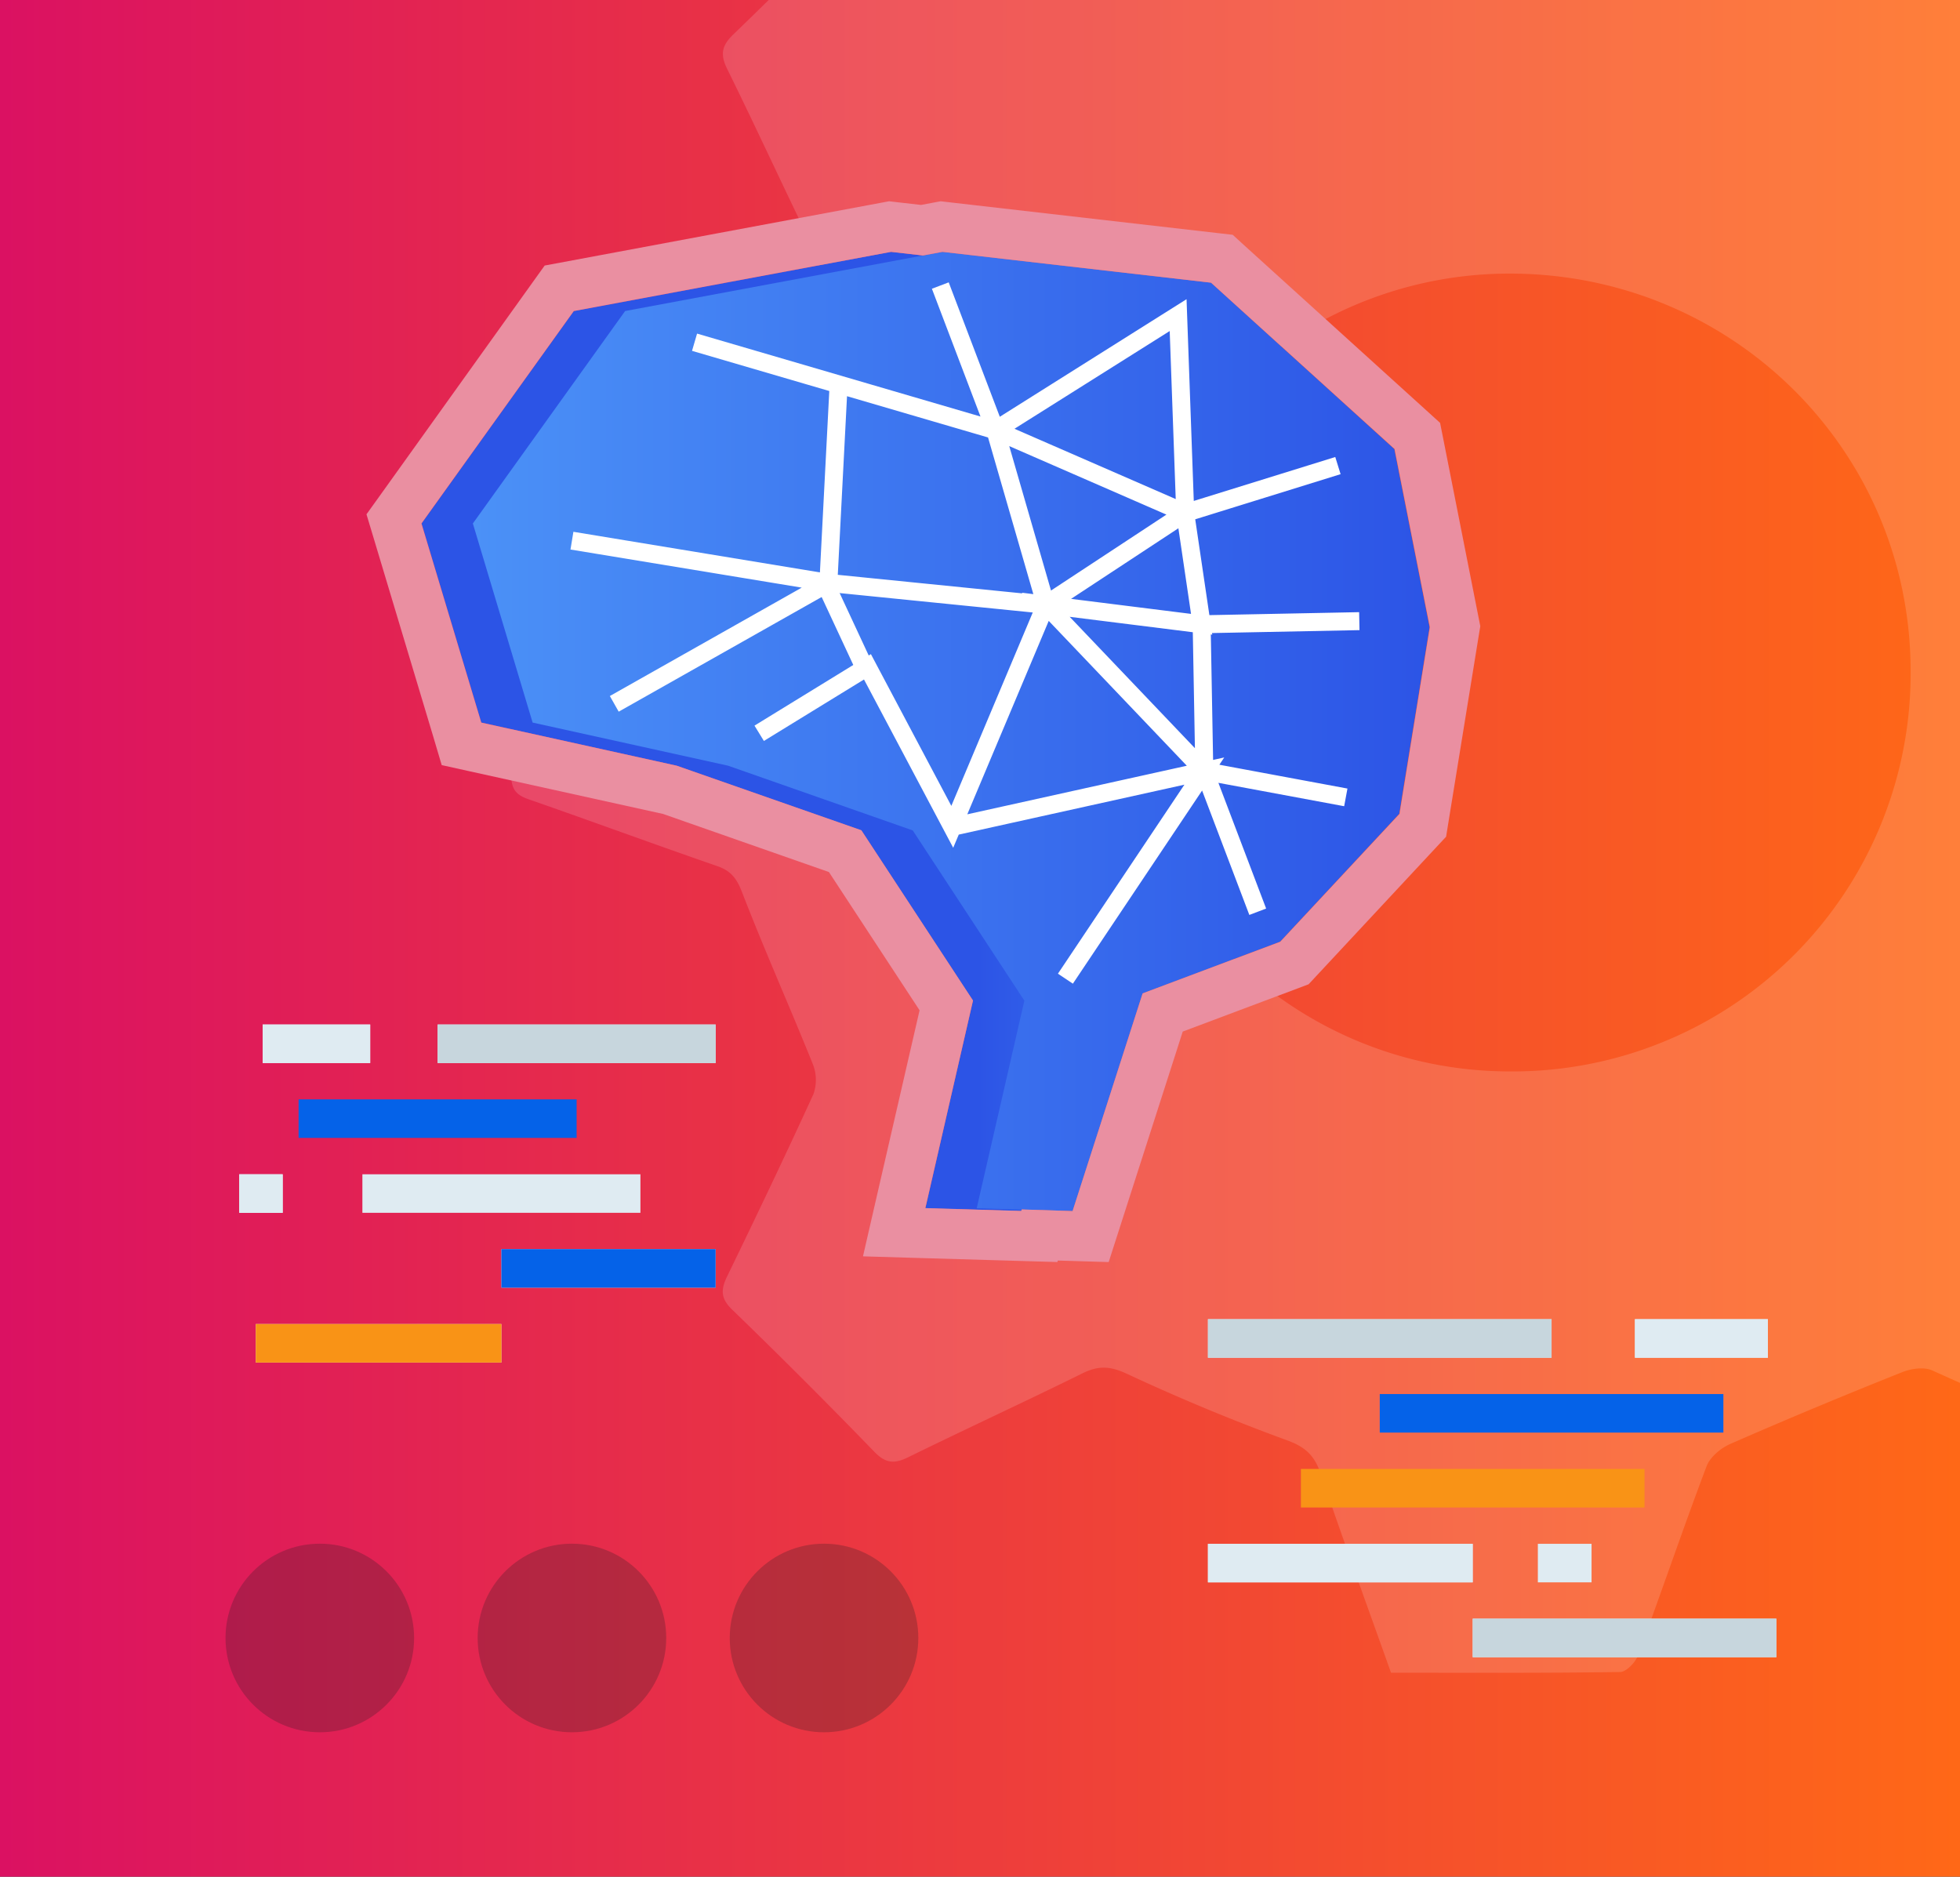 <svg id="Layer_1" data-name="Layer 1" xmlns="http://www.w3.org/2000/svg" xmlns:xlink="http://www.w3.org/1999/xlink" viewBox="0 0 470 450"><rect x="0" y="0" width="470" height="450" fill="#333333" stroke="none"/><defs><style>.cls-1{fill:url(#linear-gradient);}.cls-2{opacity:0.15;}.cls-3{fill:#fff;}.cls-4{fill:url(#linear-gradient-2);}.cls-5{fill:url(#linear-gradient-3);}.cls-6{fill:#ea8fa1;}.cls-7{fill:none;stroke:#fff;stroke-miterlimit:10;stroke-width:4.31px;}.cls-8{fill:#dfebf2;}.cls-9{fill:#c7d6dd;}.cls-10{fill:#0562e8;}.cls-11{fill:#f99316;}.cls-12{fill:#231f20;opacity:0.25;}</style><linearGradient id="linear-gradient" y1="225" x2="470" y2="225" gradientUnits="userSpaceOnUse"><stop offset="0" stop-color="#db1162"/><stop offset="1" stop-color="#ff6817"/></linearGradient><linearGradient id="linear-gradient-2" x1="324.05" y1="175.39" x2="234.38" y2="175.39" gradientUnits="userSpaceOnUse"><stop offset="0" stop-color="#4b91f7"/><stop offset="1" stop-color="#2c54e6"/></linearGradient><linearGradient id="linear-gradient-3" x1="113.39" y1="175.39" x2="342.81" y2="175.39" xlink:href="#linear-gradient-2"/></defs><rect class="cls-1" width="470" height="450"/><g class="cls-2"><path class="cls-3" d="M184.33,0q-4.25,4.17-8.52,8.29c-2.94,2.84-3.07,5-1.34,8.44,6.94,14.07,13.47,28.33,20.36,42.42,1.58,3.22,1.5,5.61-.05,9-6,13.19-11.53,26.59-16.76,40.11-1.31,3.38-2.68,5.41-6.21,6.62-15,5.13-29.89,10.72-44.93,15.8-3.44,1.17-4.32,2.81-4.29,6.2.16,16.3.19,32.59,0,48.89,0,3.59,1.22,4.92,4.5,6C142.1,197,157,202.49,172,207.68c3.24,1.12,4.64,2.91,5.91,6.18,5.36,13.87,11.44,27.47,17,41.29a10.25,10.25,0,0,1,.14,7.23C188.36,277,181.42,291.51,174.39,306c-1.54,3.17-1.65,5.28,1.15,8q17.36,16.8,34.16,34.15c2.65,2.73,4.72,2.9,8,1.31,13.91-6.83,28-13.31,41.87-20.16,3.78-1.86,6.59-1.78,10.61.09q18.9,8.82,38.53,16c4.38,1.6,6.51,3.68,7.95,7.9,5.41,15.94,11.19,31.75,16.9,47.8,18.47,0,36.7.1,54.92-.17,1.49,0,3.69-2.31,4.32-4,5.58-15.07,10.74-30.29,16.42-45.32.84-2.22,3.41-4.37,5.7-5.37q20.44-8.94,41.2-17.2c2.16-.87,5.26-1.32,7.23-.42l6.68,3V0ZM362.11,256.91c-52.63,0-95.24-42.76-95.29-95.59S309.39,65.65,362,65.6c53.31,0,96.13,42.39,96.16,95.3A95.4,95.4,0,0,1,362.11,256.91Z"/></g><polygon class="cls-4" points="221.9 289.72 233.32 239.94 206.56 199.12 162.27 183.6 115.41 173.26 101.07 125.52 137.59 74.58 213.67 60.39 278.08 67.78 322.03 107.66 330.49 150.4 323.21 195.15 294.65 225.81 261.68 238.2 244.89 290.39 221.9 289.72"/><polygon class="cls-5" points="234.21 289.72 245.64 239.94 218.87 199.12 174.59 183.6 127.72 173.26 113.39 125.52 149.9 74.58 225.99 60.39 290.39 67.78 334.35 107.66 342.81 150.4 335.53 195.15 306.97 225.81 274 238.2 257.21 290.39 234.21 289.72"/><path class="cls-6" d="M226,60.39l64.41,7.39,44,39.88,8.46,42.73-7.27,44.76L307,225.81,274,238.2l-16.8,52.2L245,290l-.11.36-23-.68,11.43-49.78-26.77-40.82L162.27,183.6l-46.86-10.34-14.34-47.74,36.52-50.93,76.08-14.2,7.63.87,4.69-.87m-.42-12.13-1.78.33-2.91.55L215,48.47l-1.8-.21-1.77.33-76.08,14.2-4.74.88-2.81,3.92L91.32,118.53l-3.44,4.79,1.7,5.65,14.34,47.75,2,6.74,6.88,1.52L159,195.17l39.77,13.93,21.74,33.15L210.21,287l-3.27,14.25,14.61.43,23,.67,9,.26.11-.35,3.2.09,9,.27,2.76-8.59,15-46.68,27.54-10.34,2.64-1,1.92-2.06,28.57-30.66,2.48-2.66.58-3.59,7.27-44.76.35-2.13-.42-2.12-8.45-42.74-.77-3.89-2.94-2.67-44-39.88L295.6,56.3l-3.84-.44-64.4-7.39-1.79-.21Z"/><polyline class="cls-7" points="166.55 82.06 238.67 103.16 225.48 68.47 238.67 103.16 282.51 75.56 284.21 123.01 320.83 111.64 284.21 123.01 288.15 149.69 325.96 148.94 288.15 149.69 288.79 184.89 322.72 191.2 288.79 184.89 301.6 218.62 288.79 184.89 250.77 145.01 288.15 149.69 284.21 123.01 250.77 145.01 284.21 123.01 238.67 103.16 250.77 145.01 198.64 139.77 201.1 92.16 198.64 139.77 137.15 129.64 198.64 139.77 147.3 168.77 198.64 139.77 250.77 145.01 228.35 198.26 208.01 159.89 182.05 175.83 208.01 159.89 228.35 198.26 288.79 184.89 255.48 234.67"/><line class="cls-7" x1="208.01" y1="161.63" x2="198.64" y2="141.51"/><rect class="cls-8" x="289.66" y="316.32" width="82.4" height="9.24"/><rect class="cls-9" x="289.66" y="316.32" width="82.4" height="9.24"/><rect class="cls-8" x="392.05" y="316.32" width="31.88" height="9.24"/><rect class="cls-8" x="392.05" y="316.32" width="31.88" height="9.24"/><rect class="cls-10" x="330.86" y="334.27" width="82.4" height="9.24"/><rect class="cls-11" x="311.95" y="352.23" width="82.4" height="9.24"/><rect class="cls-8" x="368.77" y="370.18" width="12.88" height="9.24"/><rect class="cls-8" x="289.66" y="370.18" width="63.49" height="9.24"/><rect class="cls-8" x="289.66" y="370.18" width="63.49" height="9.24"/><rect class="cls-8" x="353.15" y="388.13" width="72.81" height="9.24"/><rect class="cls-9" x="353.15" y="388.13" width="72.81" height="9.24"/><rect class="cls-8" x="104.93" y="245.65" width="66.67" height="9.24" transform="translate(276.54 500.55) rotate(-180)"/><rect class="cls-9" x="104.93" y="245.65" width="66.67" height="9.24" transform="translate(276.54 500.55) rotate(-180)"/><rect class="cls-8" x="62.97" y="245.65" width="25.79" height="9.24" transform="translate(151.74 500.55) rotate(-180)"/><rect class="cls-8" x="62.97" y="245.65" width="25.79" height="9.24" transform="translate(151.74 500.55) rotate(-180)"/><rect class="cls-10" x="71.6" y="263.61" width="66.67" height="9.24" transform="translate(209.87 536.46) rotate(-180)"/><rect class="cls-8" x="86.9" y="281.56" width="66.67" height="9.24" transform="translate(240.47 572.37) rotate(-180)"/><rect class="cls-8" x="57.37" y="281.56" width="10.42" height="9.24" transform="translate(125.16 572.37) rotate(-180)"/><rect class="cls-8" x="57.37" y="281.56" width="10.42" height="9.24" transform="translate(125.16 572.37) rotate(-180)"/><rect class="cls-8" x="120.24" y="299.52" width="51.37" height="9.24" transform="translate(291.84 608.28) rotate(-180)"/><rect class="cls-10" x="120.24" y="299.52" width="51.37" height="9.24" transform="translate(291.84 608.28) rotate(-180)"/><rect class="cls-8" x="61.32" y="317.47" width="58.91" height="9.24" transform="translate(181.56 644.19) rotate(-180)"/><rect class="cls-11" x="61.32" y="317.47" width="58.91" height="9.24" transform="translate(181.56 644.19) rotate(-180)"/><circle class="cls-12" cx="76.69" cy="392.76" r="22.61"/><circle class="cls-12" cx="137.15" cy="392.76" r="22.61"/><circle class="cls-12" cx="197.6" cy="392.76" r="22.61"/></svg>